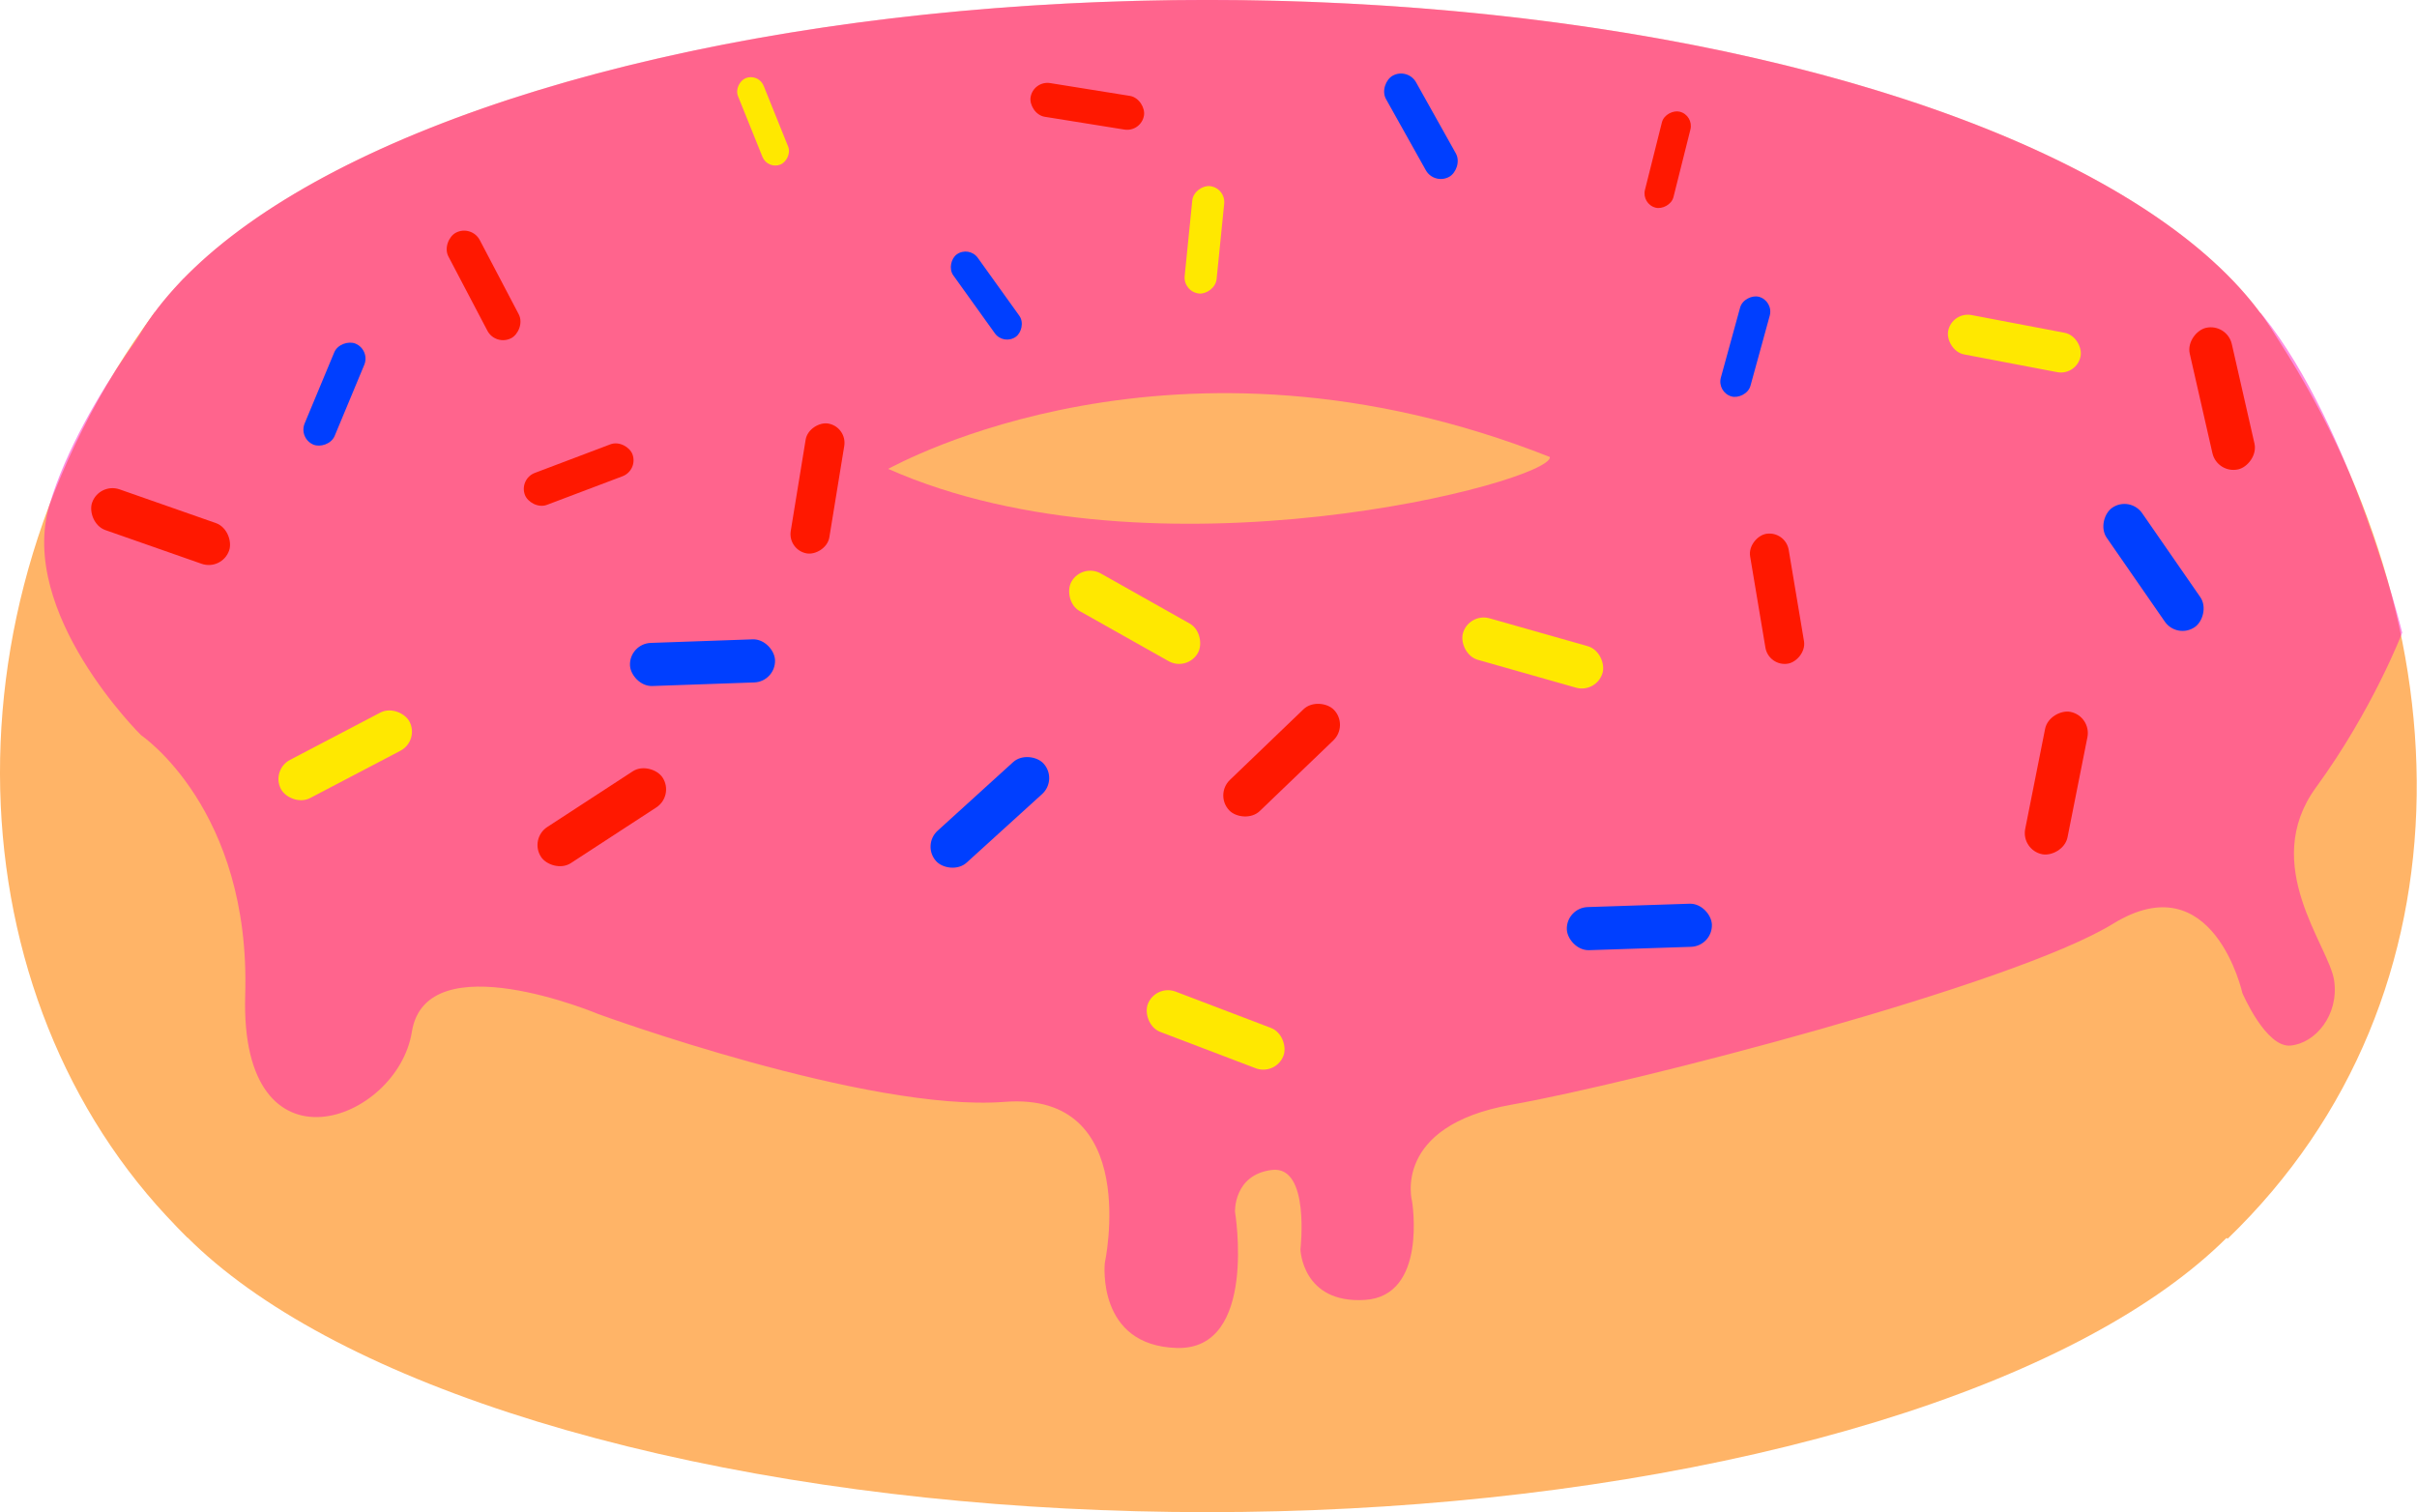 <?xml version="1.0" encoding="UTF-8" standalone="no"?>
<svg
   xmlns:dc="http://purl.org/dc/elements/1.1/"
   xmlns:cc="http://creativecommons.org/ns#"
   xmlns:rdf="http://www.w3.org/1999/02/22-rdf-syntax-ns#"
   xmlns:svg="http://www.w3.org/2000/svg"
   xmlns="http://www.w3.org/2000/svg"
   xmlns:sodipodi="http://sodipodi.sourceforge.net/DTD/sodipodi-0.dtd"
   xmlns:inkscape="http://www.inkscape.org/namespaces/inkscape"
   width="3022.535"
   height="1891.355"
   viewBox="0 0 799.712 500.421"
   version="1.1"
   id="svg8"
   sodipodi:docname="rysunek.svg"
   inkscape:version="1.0.1 (0767f8302a, 2020-10-17)">
  <sodipodi:namedview
     pagecolor="#ffffff"
     bordercolor="#666666"
     borderopacity="1"
     objecttolerance="10"
     gridtolerance="10"
     guidetolerance="10"
     inkscape:pageopacity="0"
     inkscape:pageshadow="2"
     inkscape:window-width="1856"
     inkscape:window-height="1016"
     id="namedview45"
     showgrid="false"
     fit-margin-top="0"
     fit-margin-left="0"
     fit-margin-right="0"
     fit-margin-bottom="0"
     inkscape:zoom="0.27527967"
     inkscape:cx="1513.3182"
     inkscape:cy="937.95082"
     inkscape:window-x="64"
     inkscape:window-y="27"
     inkscape:window-maximized="1"
     inkscape:current-layer="svg8" />
  <defs
     id="defs2" />
  <g
     id="g997"
     transform="matrix(1.099,0,0,1.099,-35.777,-188.266)">
    <g
       id="g2109"
       transform="matrix(4.842,0,0,4.842,-89.426,-131.596)">
      <g
         id="g943"
         style="fill:#ffb467;fill-opacity:1;stroke:none"
         transform="translate(-2.257,1.132)">
        <ellipse
           style="fill:#ffb467;fill-opacity:1;stroke:none;stroke-width:0.529;stroke-linecap:round;stroke-linejoin:round;stroke-miterlimit:8;stroke-dasharray:none"
           id="path10-3"
           cx="102.512"
           cy="88.507"
           rx="68.233"
           ry="27.084" />
        <path
           style="fill:#ffb467;fill-opacity:1;stroke:none;stroke-width:0.529;stroke-linecap:butt;stroke-linejoin:miter;stroke-miterlimit:8;stroke-dasharray:none;stroke-opacity:1"
           d="m 165.959,138.45 c 15.786,-15.217 14.876,-39.057 2.043,-57.547 l -36.957,32.206 z"
           id="path898-5" />
        <path
           style="fill:#ffb467;fill-opacity:1;stroke:none;stroke-width:0.529;stroke-linecap:butt;stroke-linejoin:miter;stroke-miterlimit:8;stroke-dasharray:none;stroke-opacity:1"
           d="M 39.117,138.381 C 24.803,124.518 23.12,99.707 37.074,80.834 l 27.184,30.1 z"
           id="path898" />
      </g>
      <ellipse
         style="fill:#ffb467;fill-opacity:1;stroke:none;stroke-width:0.529;stroke-linecap:round;stroke-linejoin:round;stroke-miterlimit:8;stroke-dasharray:none"
         id="path10-3-7"
         cx="100.255"
         cy="129.5"
         rx="68.233"
         ry="27.084" />
      <g
         id="g1161"
         style="opacity:0.442;fill:#ff00bd;fill-opacity:1;stroke:none"
         transform="translate(-2.257,1.132)">
        <path
           id="path10-3-5"
           style="opacity:1;fill:#ff00bd;fill-opacity:1;stroke:none;stroke-width:0.529;stroke-linecap:round;stroke-linejoin:round;stroke-miterlimit:8;stroke-dasharray:none"
           d="M 170.745,88.507 A 68.233,27.084 0 0 1 102.512,115.591 68.233,27.084 0 0 1 34.279,88.507 68.233,27.084 0 0 1 102.512,61.422 68.233,27.084 0 0 1 170.745,88.507 Z" />
        <path
           style="fill:#ff00bd;fill-opacity:1;stroke:none;stroke-width:0.265px;stroke-linecap:butt;stroke-linejoin:miter;stroke-opacity:1"
           d="m 38.851,78.759 c 0,0 -6.319,7.294 -8.323,14.045 -2.004,6.752 5.692,14.336 5.692,14.336 0,0 6.825,4.592 6.475,16.154 -0.35,11.562 9.466,7.896 10.363,2.292 0.896,-5.604 11.599,-1.103 11.599,-1.103 0,0 16.73,6.12 25.26,5.457 8.53,-0.662 6.225,10.025 6.225,10.025 0,0 -0.54,5.143 4.491,5.278 5.031,0.134 3.606,-8.467 3.606,-8.467 0,0 -0.097,-2.309 2.294,-2.602 2.391,-0.293 1.773,4.938 1.773,4.938 0,0 0.103,3.388 4.01,3.143 3.906,-0.245 2.932,-6.124 2.932,-6.124 0,0 -1.29,-4.692 6.182,-6.015 7.472,-1.323 31.164,-7.417 37.399,-11.249 6.236,-3.832 8.047,4.31 8.047,4.31 0,0 1.459,3.407 2.993,3.263 1.534,-0.144 3.017,-1.881 2.713,-4.038 -0.303,-2.157 -4.659,-7.178 -1.126,-12.02 3.533,-4.842 5.357,-9.617 5.357,-9.617 0,0 -3.14,-12.817 -8.637,-19.68 C 162.679,74.223 38.851,78.759 38.851,78.759 Z"
           id="path1157" />
      </g>
      <path
         style="fill:#ffb467;fill-opacity:1;stroke:none;stroke-width:0.265px;stroke-linecap:butt;stroke-linejoin:miter;stroke-opacity:1"
         d="m 80.418,91.712 c 0.475,-0.22 17.801,-9.981 41.144,-0.736 0.134,1.531 -24.611,8.072 -41.144,0.736 z"
         id="path1185" />
      <rect
         style="fill:#ff1800;fill-opacity:1;stroke:none;stroke-width:0.425;stroke-linecap:round;stroke-linejoin:round;stroke-miterlimit:8;stroke-dasharray:none"
         id="use1797"
         width="8.184"
         height="2.432"
         x="75.381"
         y="-91.214"
         ry="1.216"
         transform="rotate(99.269)" />
      <rect
         style="fill:#ff1800;fill-opacity:1;stroke:none;stroke-width:0.371;stroke-linecap:round;stroke-linejoin:round;stroke-miterlimit:8;stroke-dasharray:none"
         id="use1799"
         width="7.148"
         height="2.124"
         x="21.067"
         y="106.694"
         ry="1.062"
         transform="rotate(-20.721)" />
      <rect
         style="fill:#ff1800;fill-opacity:1;stroke:none;stroke-width:0.371;stroke-linecap:round;stroke-linejoin:round;stroke-miterlimit:8;stroke-dasharray:none"
         id="use1801"
         width="7.141"
         height="2.122"
         x="99.016"
         y="52.527"
         ry="1.061"
         transform="rotate(9.119)" />
      <rect
         style="fill:#ff1800;fill-opacity:1;stroke:none;stroke-width:0.425;stroke-linecap:round;stroke-linejoin:round;stroke-miterlimit:8;stroke-dasharray:none"
         id="use1803"
         width="8.184"
         height="2.432"
         x="-124.924"
         y="116.12"
         ry="1.216"
         transform="rotate(-99.509)" />
      <rect
         style="fill:#ff1800;fill-opacity:1;stroke:none;stroke-width:0.32;stroke-linecap:round;stroke-linejoin:round;stroke-miterlimit:8;stroke-dasharray:none"
         id="use1821"
         width="6.154"
         height="1.828"
         x="-42.019"
         y="141.737"
         ry="0.914"
         transform="rotate(-75.915)" />
      <rect
         style="fill:#ff1800;fill-opacity:1;stroke:none;stroke-width:0.469;stroke-linecap:round;stroke-linejoin:round;stroke-miterlimit:8;stroke-dasharray:none"
         id="use1831"
         width="9.025"
         height="2.682"
         x="-4.92"
         y="150.518"
         ry="1.341"
         transform="rotate(-43.835)" />
      <rect
         style="fill:#ff1800;fill-opacity:1;stroke:none;stroke-width:0.469;stroke-linecap:round;stroke-linejoin:round;stroke-miterlimit:8;stroke-dasharray:none"
         id="use1833"
         width="9.025"
         height="2.682"
         x="-13.946"
         y="127.827"
         ry="1.341"
         transform="rotate(-33.087)" />
      <rect
         style="fill:#ff1800;fill-opacity:1;stroke:none;stroke-width:0.385;stroke-linecap:round;stroke-linejoin:round;stroke-miterlimit:8;stroke-dasharray:none"
         id="use1835"
         width="7.406"
         height="2.201"
         x="93.086"
         y="-12.692"
         ry="1.1"
         transform="rotate(62.296)" />
      <rect
         style="fill:#ff1800;fill-opacity:1;stroke:none;stroke-width:0.469;stroke-linecap:round;stroke-linejoin:round;stroke-miterlimit:8;stroke-dasharray:none"
         id="use1847"
         width="9.025"
         height="2.682"
         x="116.929"
         y="-141.221"
         ry="1.341"
         transform="rotate(77.168)" />
      <rect
         style="fill:#ff1800;fill-opacity:1;stroke:none;stroke-width:0.469;stroke-linecap:round;stroke-linejoin:round;stroke-miterlimit:8;stroke-dasharray:none"
         id="use1849"
         width="9.025"
         height="2.682"
         x="-83.792"
         y="170.458"
         ry="1.341"
         transform="rotate(-78.759)" />
      <rect
         style="fill:#ff1800;fill-opacity:1;stroke:none;stroke-width:0.469;stroke-linecap:round;stroke-linejoin:round;stroke-miterlimit:8;stroke-dasharray:none"
         id="use1851"
         width="9.025"
         height="2.682"
         x="60.183"
         y="76.98"
         ry="1.341"
         transform="rotate(19.297)" />
      <rect
         style="fill:#ffe800;fill-opacity:1;stroke:none;stroke-width:0.301;stroke-linecap:round;stroke-linejoin:round;stroke-miterlimit:8;stroke-dasharray:none"
         id="use1853"
         width="5.79"
         height="1.72"
         x="-95.063"
         y="40.319"
         ry="0.86"
         transform="rotate(-111.943)" />
      <rect
         style="fill:#ffe800;fill-opacity:1;stroke:none;stroke-width:0.349;stroke-linecap:round;stroke-linejoin:round;stroke-miterlimit:8;stroke-dasharray:none"
         id="use1859"
         width="6.712"
         height="1.994"
         x="-70.427"
         y="106.33"
         ry="0.997"
         transform="rotate(-84.26)" />
      <rect
         style="fill:#ffe800;fill-opacity:1;stroke:none;stroke-width:0.435;stroke-linecap:round;stroke-linejoin:round;stroke-miterlimit:8;stroke-dasharray:none"
         id="use1867"
         width="8.382"
         height="2.491"
         x="159.298"
         y="53.041"
         ry="1.245"
         transform="rotate(10.786)" />
      <rect
         style="fill:#ffe800;fill-opacity:1;stroke:none;stroke-width:0.469;stroke-linecap:round;stroke-linejoin:round;stroke-miterlimit:8;stroke-dasharray:none"
         id="use1869"
         width="9.025"
         height="2.682"
         x="139.568"
         y="65.008"
         ry="1.341"
         transform="rotate(15.842)" />
      <rect
         style="fill:#ffe800;fill-opacity:1;stroke:none;stroke-width:0.469;stroke-linecap:round;stroke-linejoin:round;stroke-miterlimit:8;stroke-dasharray:none"
         id="use1875"
         width="9.025"
         height="2.682"
         x="128.447"
         y="39.621"
         ry="1.341"
         transform="rotate(29.391)" />
      <rect
         style="fill:#ffe800;fill-opacity:1;stroke:none;stroke-width:0.469;stroke-linecap:round;stroke-linejoin:round;stroke-miterlimit:8;stroke-dasharray:none"
         id="use1907"
         width="9.025"
         height="2.682"
         x="134.725"
         y="81.099"
         ry="1.341"
         transform="rotate(20.85)" />
      <rect
         style="fill:#ffe800;fill-opacity:1;stroke:none;stroke-width:0.469;stroke-linecap:round;stroke-linejoin:round;stroke-miterlimit:8;stroke-dasharray:none"
         id="use1913"
         width="9.025"
         height="2.682"
         x="-14.001"
         y="117.328"
         ry="1.341"
         transform="rotate(-27.645)" />
      <rect
         style="fill:#003fff;fill-opacity:1;stroke:none;stroke-width:0.328;stroke-linecap:round;stroke-linejoin:round;stroke-miterlimit:8;stroke-dasharray:none"
         id="use1923"
         width="6.305"
         height="1.873"
         x="113.041"
         y="-24.071"
         ry="0.937"
         transform="rotate(54.351)" />
      <rect
         style="fill:#003fff;fill-opacity:1;stroke:none;stroke-width:0.374;stroke-linecap:round;stroke-linejoin:round;stroke-miterlimit:8;stroke-dasharray:none"
         id="use1925"
         width="7.203"
         height="2.14"
         x="-120.496"
         y="63.621"
         ry="1.07"
         transform="rotate(-119.236)" />
      <rect
         style="fill:#003fff;fill-opacity:1;stroke:none;stroke-width:0.334;stroke-linecap:round;stroke-linejoin:round;stroke-miterlimit:8;stroke-dasharray:none"
         id="use1933"
         width="6.427"
         height="1.91"
         x="42.471"
         y="-152.171"
         ry="0.955"
         transform="rotate(105.362)" />
      <rect
         style="fill:#003fff;fill-opacity:1;stroke:none;stroke-width:0.469;stroke-linecap:round;stroke-linejoin:round;stroke-miterlimit:8;stroke-dasharray:none"
         id="use1939"
         width="9.025"
         height="2.682"
         x="118.593"
         y="122.967"
         ry="1.341"
         transform="rotate(-1.883)" />
      <rect
         style="fill:#003fff;fill-opacity:1;stroke:none;stroke-width:0.469;stroke-linecap:round;stroke-linejoin:round;stroke-miterlimit:8;stroke-dasharray:none"
         id="use1951"
         width="9.025"
         height="2.682"
         x="166.507"
         y="-76.409"
         ry="1.341"
         transform="rotate(55.29)" />
      <rect
         style="fill:#003fff;fill-opacity:1;stroke:none;stroke-width:0.469;stroke-linecap:round;stroke-linejoin:round;stroke-miterlimit:8;stroke-dasharray:none"
         id="use1953"
         width="9.025"
         height="2.682"
         x="-16.344"
         y="140.677"
         ry="1.341"
         transform="rotate(-42.255)" />
      <rect
         style="fill:#003fff;fill-opacity:1;stroke:none;stroke-width:0.469;stroke-linecap:round;stroke-linejoin:round;stroke-miterlimit:8;stroke-dasharray:none"
         id="use1963"
         width="9.025"
         height="2.682"
         x="60.676"
         y="104.775"
         ry="1.341"
         transform="rotate(-2.011)" />
      <rect
         style="fill:#003fff;fill-opacity:1;stroke:none;stroke-width:0.353;stroke-linecap:round;stroke-linejoin:round;stroke-miterlimit:8;stroke-dasharray:none"
         id="use1965"
         width="6.804"
         height="2.022"
         x="59.29"
         y="-76.938"
         ry="1.011"
         transform="rotate(112.611)" />
    </g>
  </g>
</svg>
